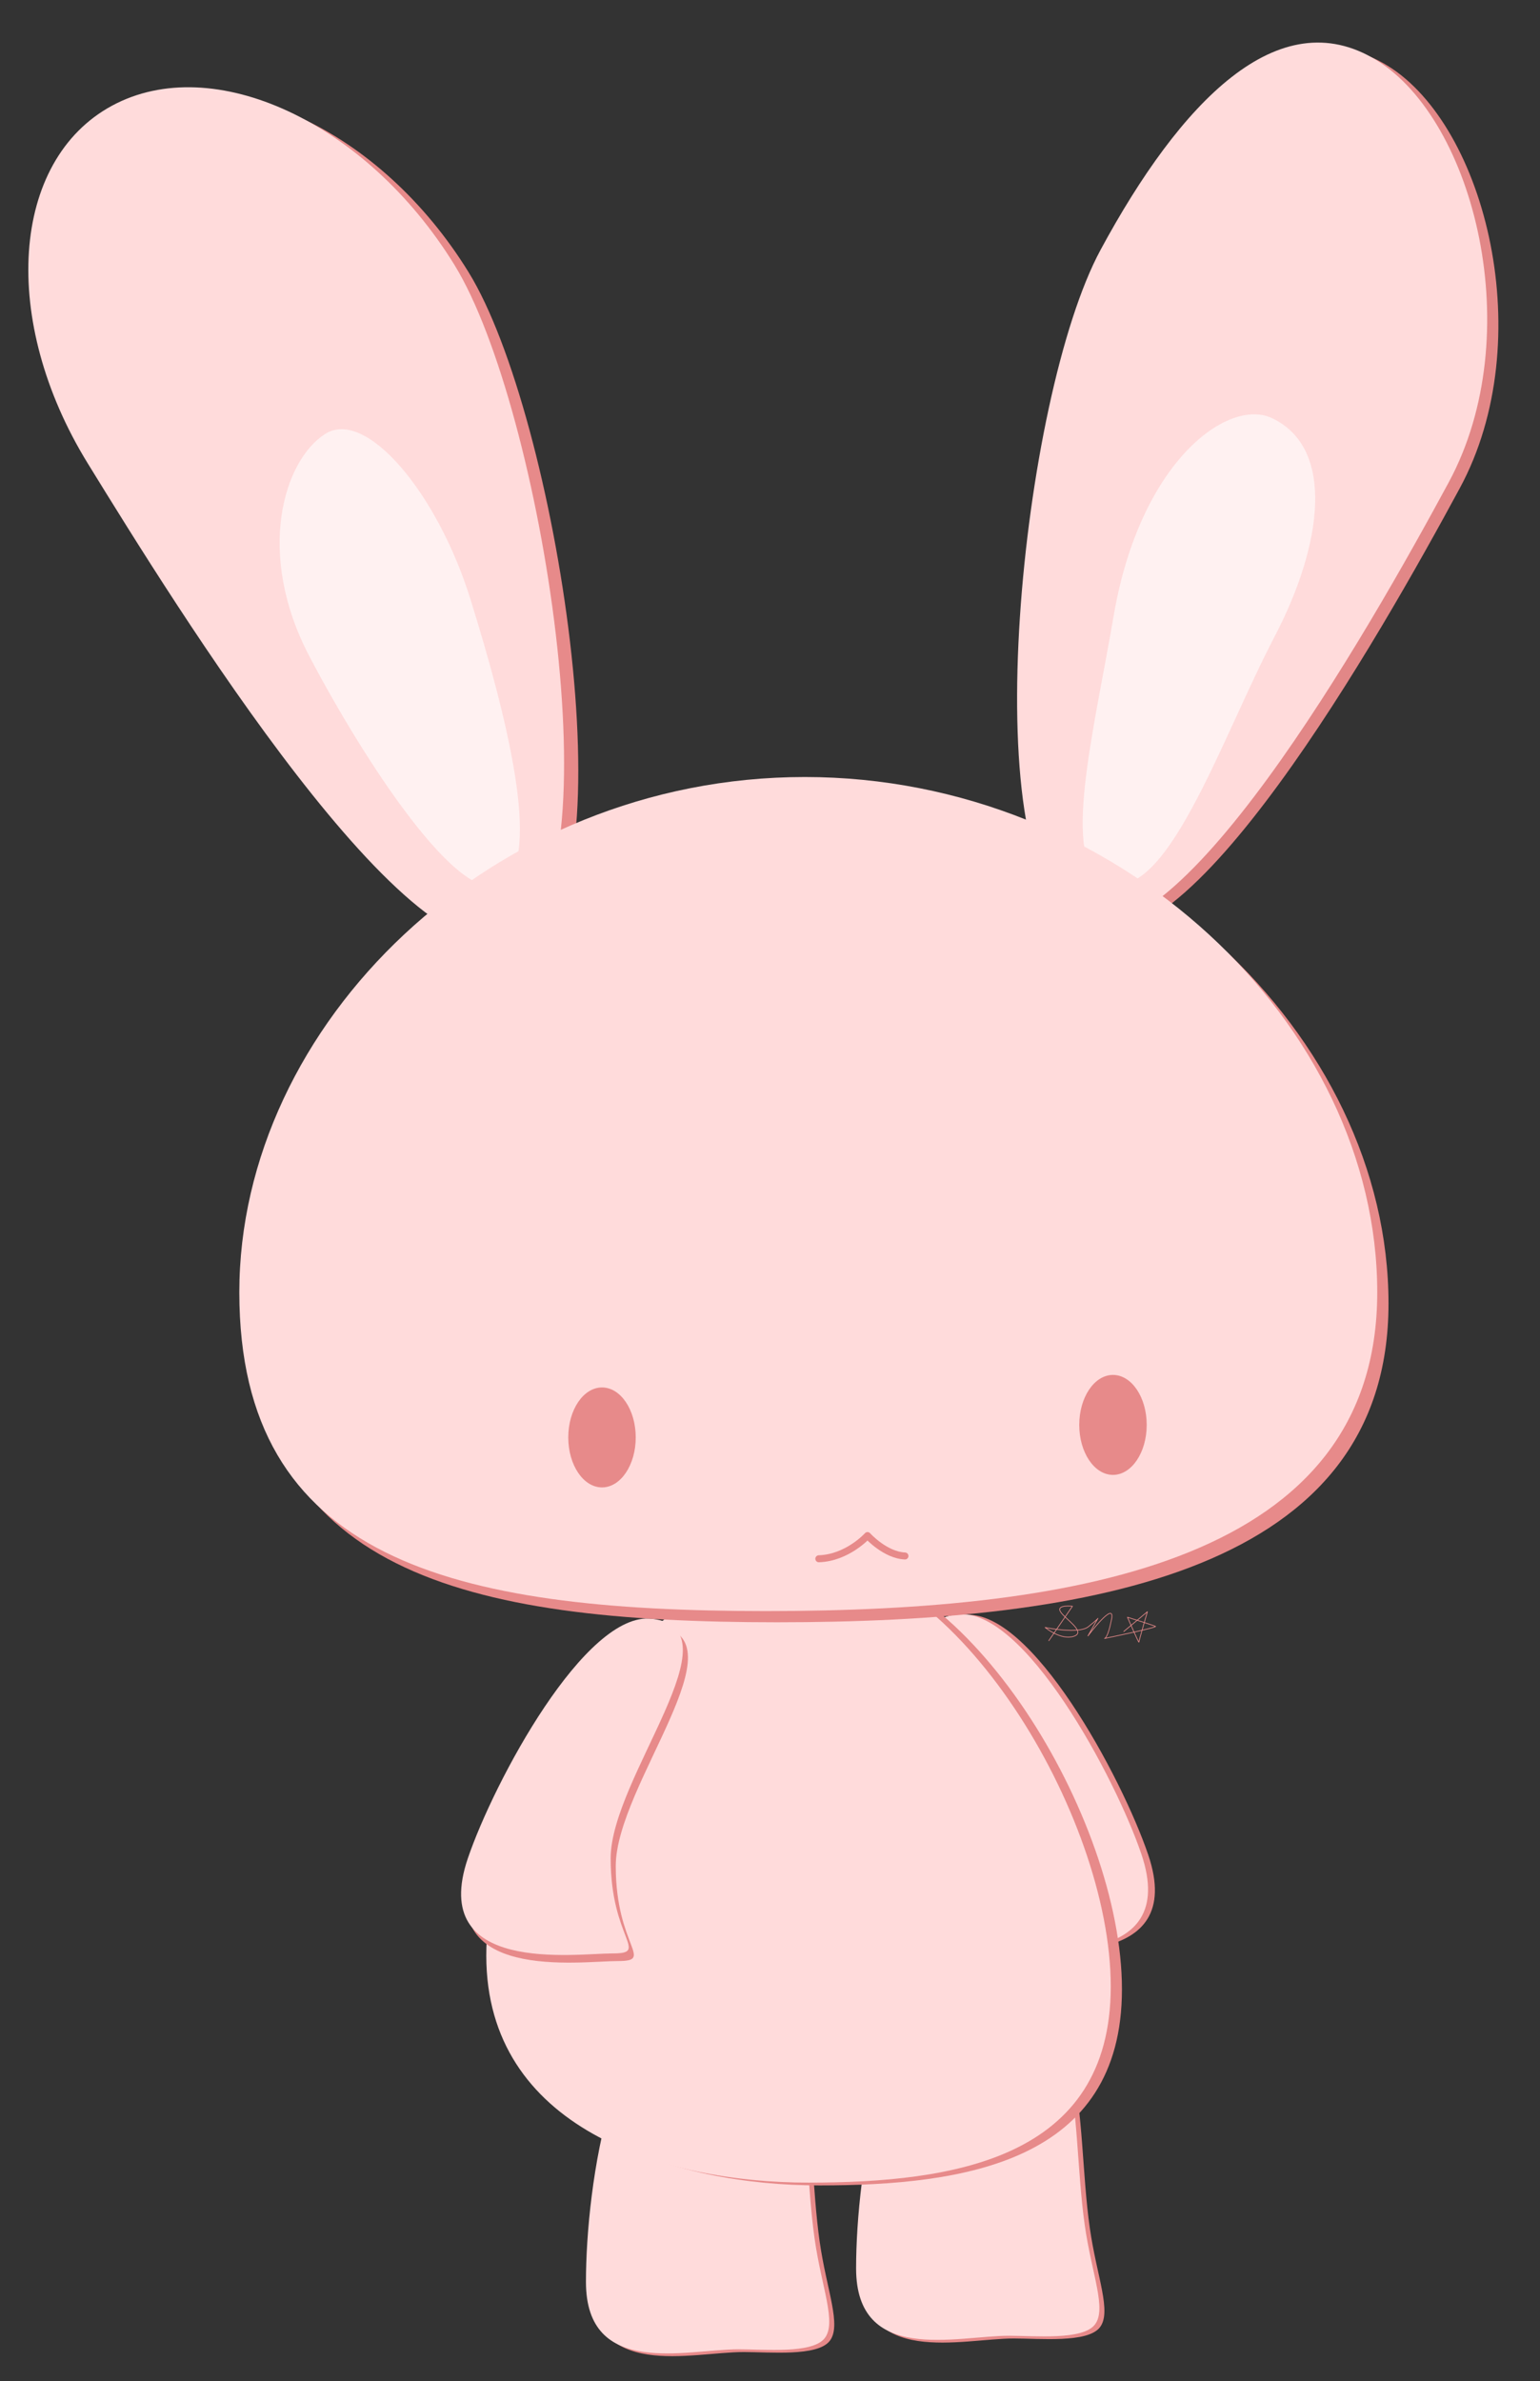 <?xml version="1.0" encoding="UTF-8"?><svg xmlns="http://www.w3.org/2000/svg" xmlns:xlink="http://www.w3.org/1999/xlink" height="340.3" preserveAspectRatio="xMidYMid meet" version="1.0" viewBox="284.1 353.6 220.1 340.3" width="220.1" zoomAndPan="magnify"><rect x="284.1" y="353.6" width="220.1" height="340.3" fill="#333333" stroke="none"/><g fill-rule="evenodd"><g id="change1_10"><path d="m358.44 392.52c12.562 20.397 23.167 88.308 8.694 96.141-14.472 7.833-48.541-47.378-61.102-67.775-12.562-20.397-11.013-43.283 3.459-51.116s36.387 2.352 48.949 22.749z" fill="#e78a8a" transform="translate(-7.358)"/></g><g id="change2_8"><path d="m356.41 391.46c12.562 20.397 23.167 88.308 8.694 96.141-14.472 7.833-48.541-47.378-61.102-67.775-12.562-20.397-11.013-43.283 3.459-51.116s36.387 2.352 48.949 22.749z" fill="#ffdbdb" transform="translate(-7.358)"/></g><g id="change3_2"><path d="m358.7 439.25c4.995 16.071 10.366 36.903 4.511 40.616s-19.67-17.504-27.5-32.4c-7.831-14.897-3.633-28.14 2.222-31.852 5.855-3.712 16.05 8.458 20.768 23.637z" fill="#fff1f1" transform="translate(-7.358)"/></g></g><g fill-rule="evenodd"><g id="change1_1"><path d="m439.86 672.83c0.991 6.965 3.193 11.995 1.409 14.212-1.784 2.217-8.547 1.557-12.282 1.557-7.47-1e-5 -21.812 4.157-21.812-9.643 0-13.8 4.036-41.612 16.707-41.484 16.527 0.167 13.792 19.999 15.978 35.358z" fill="#e78a8a" transform="translate(0 -.8)"/></g><g id="change2_1"><path d="m439.14 672.44c0.991 6.965 3.193 11.995 1.409 14.212-1.784 2.217-8.547 1.557-12.282 1.557-7.47-1e-5 -21.812 4.157-21.812-9.643 0-13.8 4.036-41.612 16.707-41.484 16.527 0.167 13.792 19.999 15.978 35.358z" fill="#ffdbdb" transform="translate(0 -.8)"/></g></g><g fill-rule="evenodd"><g id="change1_3"><path d="m439.86 672.83c0.991 6.965 3.193 11.995 1.409 14.212-1.784 2.217-8.547 1.557-12.282 1.557-7.47-1e-5 -21.812 4.157-21.812-9.643 0-13.8 4.036-41.612 16.707-41.484 16.527 0.167 13.792 19.999 15.978 35.358z" fill="#e78a8a" transform="translate(-38.61 1.137)"/></g><g id="change2_3"><path d="m439.14 672.44c0.991 6.965 3.193 11.995 1.409 14.212-1.784 2.217-8.547 1.557-12.282 1.557-7.47-1e-5 -21.812 4.157-21.812-9.643 0-13.8 4.036-41.612 16.707-41.484 16.527 0.167 13.792 19.999 15.978 35.358z" fill="#ffdbdb" transform="translate(-38.61 1.137)"/></g></g><g fill-rule="evenodd"><g id="change1_7"><path d="m513.42 429.85c-11.384 21.077-39.744 71.026-53.764 62.409-14.02-8.617-7.38-74.555 4.004-95.633 11.384-21.077 25.411-35.724 39.431-27.108s21.712 39.254 10.329 60.331z" fill="#e78a8a" fill-opacity=".973" transform="translate(-20.664 -6.52)"/></g><g id="change2_5"><path d="m511.82 429.05c-11.384 21.077-39.744 71.026-53.764 62.409-14.02-8.617-7.38-74.555 4.004-95.633 11.384-21.077 25.411-35.724 39.431-27.108s21.712 39.254 10.329 60.331z" fill="#ffdbdb" transform="translate(-20.664 -6.52)"/></g><g id="change3_1"><path d="m486.92 451.12c-7.796 14.915-15.649 38.904-24.305 35.012-6.323-2.843-1.518-21.414 1.316-38.003 3.776-22.101 16.369-31.219 22.633-28.25 9.056 4.292 7.245 18.063 0.356 31.241z" fill="#fff1f1" transform="translate(-20.664 -6.52)"/></g></g><g fill-rule="evenodd"><g id="change1_8"><path d="m431.99 613.47c0 11.566-5.643 13.584-0.254 13.584 5.389-1e-5 26.327 3.076 20.667-13.584-3.721-10.951-16.777-35.373-26.327-34.243-12.625 1.493 5.914 22.677 5.914 34.243z" fill="#e78a8a" transform="translate(-4.202 5.186)"/></g><g id="change2_6"><path d="m431.01 613.37c0 11.566-5.643 13.584-0.254 13.584 5.389-1e-5 26.327 3.076 20.667-13.584-3.721-10.951-16.777-35.373-26.327-34.243-12.625 1.493 5.914 22.677 5.914 34.243z" fill="#ffdbdb" transform="translate(-4.202 5.186)"/></g></g><g fill-rule="evenodd"><g id="change1_4"><path d="m494.88 651.72c0 24.646-22.447 28.029-43.224 28.029s-46.026-7.809-46.026-32.455c0-24.646 25.248-56.796 46.026-56.796s43.224 36.576 43.224 61.221z" fill="#e78a8a" transform="translate(-50.429 -13.825)"/></g><g id="change2_4"><path d="m493.28 651.32c0 24.646-22.447 28.029-43.224 28.029s-46.026-7.809-46.026-32.455c0-24.646 25.248-56.796 46.026-56.796s43.224 36.576 43.224 61.221z" fill="#ffdbdb" transform="translate(-50.429 -13.825)"/></g></g><g fill-rule="evenodd"><g id="change1_9"><path d="m370.77 614.56c0 11.566 5.643 13.584 0.254 13.584-5.389-1e-5 -26.327 3.076-20.667-13.584 3.721-10.951 16.777-35.373 26.327-34.243 12.625 1.493-5.914 22.677-5.914 34.243z" fill="#e78a8a" transform="translate(1.335 5.716)"/></g><g id="change2_7"><path d="m370.04 613.47c0 11.566 5.643 13.584 0.254 13.584-5.389-1e-5 -26.327 3.076-20.667-13.584 3.721-10.951 16.777-35.373 26.327-34.243 12.625 1.493-5.914 22.677-5.914 34.243z" fill="#ffdbdb" transform="translate(1.335 5.716)"/></g></g><g fill-rule="evenodd"><g id="change1_2"><path d="m485.15 534.5c0 38.216-42.468 45.558-87.378 45.558s-75.256-7.343-75.256-45.558 35.902-73.64 80.812-73.64 81.822 35.424 81.822 73.64z" fill="#e78a8a" transform="translate(-2.602 5.386)"/></g><g id="change2_2"><path d="m483.54 532.9c0 38.216-42.468 45.558-87.378 45.558s-75.256-7.343-75.256-45.558 35.902-73.64 80.812-73.64 81.822 35.424 81.822 73.64z" fill="#ffdbdb" transform="translate(-2.602 5.386)"/></g></g><g transform="translate(-2.001 7.787)"><g id="change1_5"><ellipse cx="372.14" cy="551.24" fill="#e78a8a" fill-rule="evenodd" rx="4.821" ry="7.143"/></g><g id="change1_6"><ellipse cx="445.17" cy="549.45" fill="#e78a8a" fill-rule="evenodd" rx="4.821" ry="7.143"/></g><path d="m403.13 568.58c4.103-0.133 6.958-3.314 6.958-3.314s2.498 2.784 5.352 2.916" fill="none" stroke="#e78a8a" stroke-linecap="round" stroke-linejoin="round"/></g><path d="m434 588.07 3.377-4.92s-2.269-0.262-1.741 0.733 3.799 2.931 1.952 3.559c-1.847 0.628-4.116-1.256-4.116-1.256s4.802 0.995 6.174-0.105 1.372-1.204 1.372-1.204l-1.425 2.513s3.905-5.182 3.377-2.408-1.003 2.774-1.003 2.774 7.598-1.57 7.282-1.727-4.01-1.309-4.01-1.309 1.636 3.769 1.636 3.559 1.214-4.345 1.214-4.345l-3.377 2.826" fill="none" stroke="#e78a8a" stroke-linecap="round" stroke-linejoin="round" stroke-width=".1"/></svg>